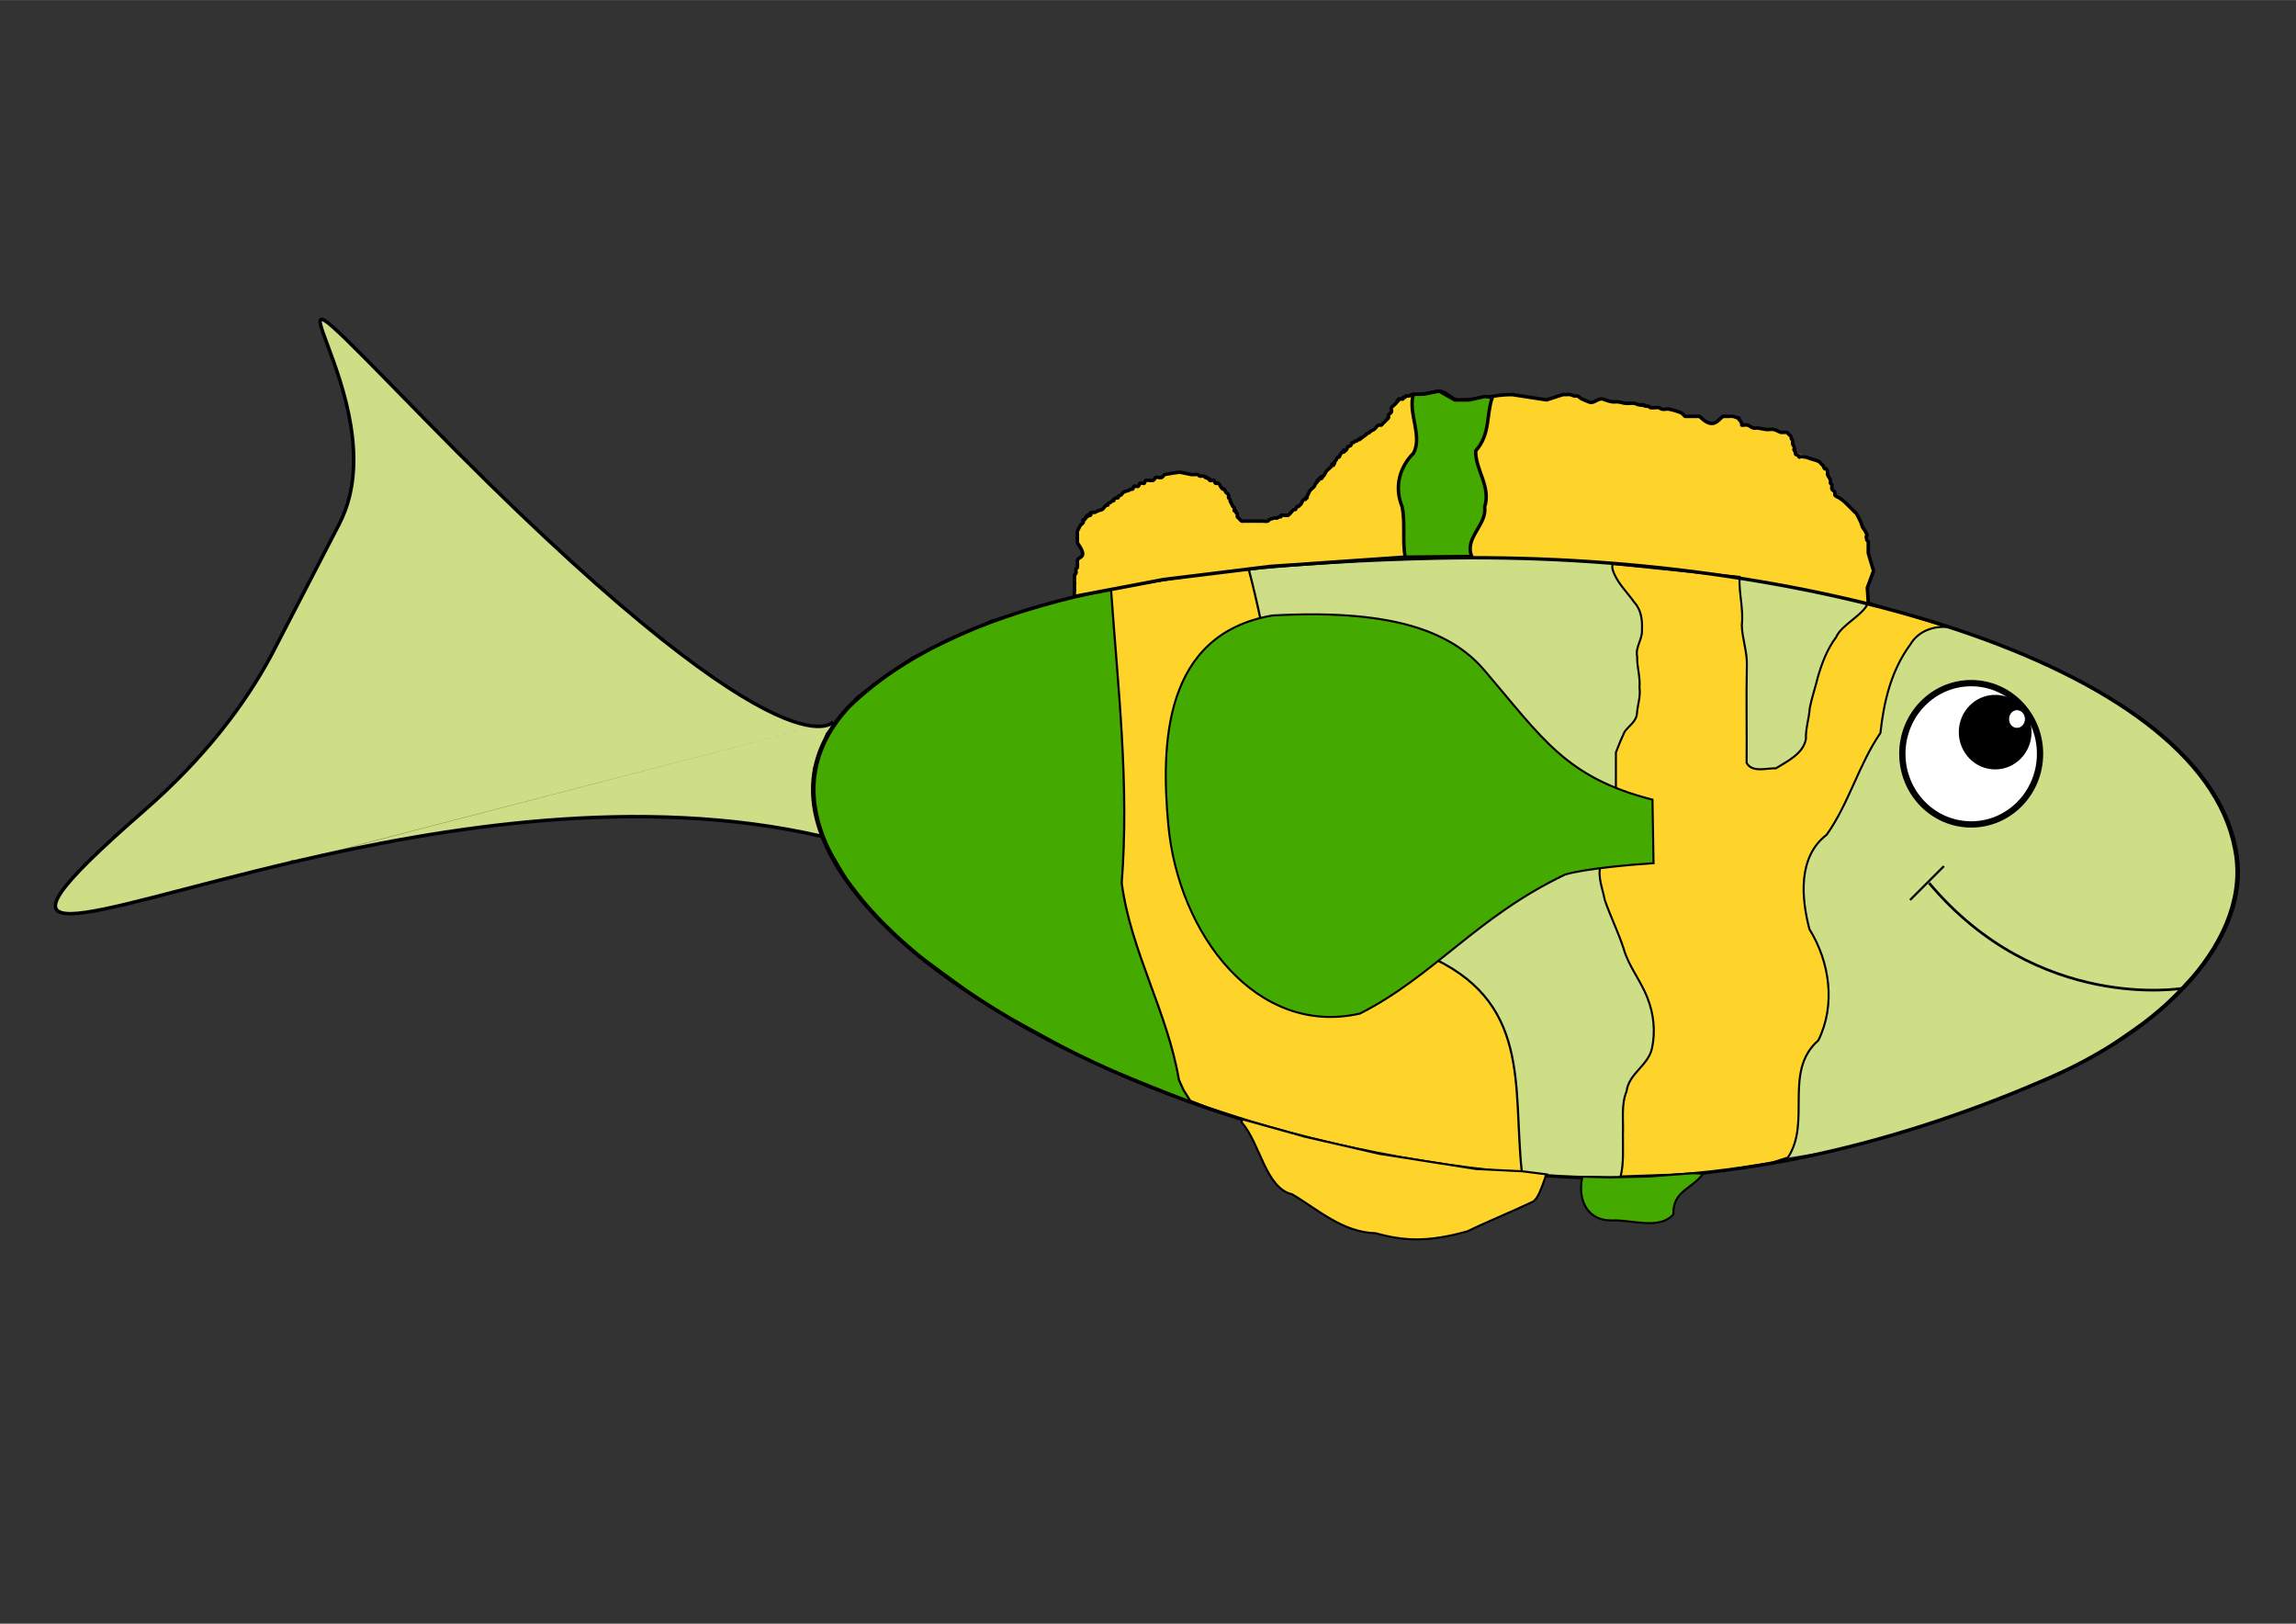 <?xml version="1.0" encoding="UTF-8"?>
<svg width="297mm" height="210mm" version="1.1" viewBox="0 0 1052.4 744.09" xmlns="http://www.w3.org/2000/svg">
<rect x="0" y="0" width="1052.4" height="744.09" fill="#333333" stroke="none"/>
<g transform="translate(0 -308.27)">
<path d="m382 638.98s-21.642 30.757-187.3-138.65c-92.443-94.533-20.192-22.339-34.545 35.583-1.058 4.268-2.582 8.458-4.672 12.498-30.465 58.877-30.684 59.291-30.905 59.704-12.491 23.384-31.122 47.744-58.638 71.731-82.069 71.544-29.658 46.362 68.83 23.373l-0.422 0.012c0 0.225-2.091 0.561-2.294 0.561m2.716-0.573c68.271-15.936 158.68-30.818 241.79-11.697l5.449-52.541" fill="#cdde87" fill-rule="evenodd" stroke="#000" stroke-width="1.6"/>
<path d="m545.56 812.71-12.465-238.83-38.036 6.971-40.24 11.729-36.631 16.962-25.172 17.954-14.075 17.052-5.955 16.33-0.081 16.063 3.647 14.58 11.633 19.944 14.506 18.471 17.697 15.473 32.01 23.5 43.035 23.5" fill="#4a0" fill-rule="evenodd" stroke="#000" stroke-width=".938px"/>
<path d="m509.24 578.27c3.197 45.167 8.421 89.381 4.914 134.63 4.116 31.304 20.981 59.119 26.195 90.16l2.017 4.528 3.19 5.124 7.714 3.108 15.992 5.34 59.052 21.767 71.335 10.272 5.707-64.772-62.204-116.42-61.062-104.15-34.145 3.661-35.351 6.056z" fill="#ffd42a" fill-rule="evenodd" stroke="#000" stroke-width="1px"/>
<path d="m697.51 845.02 5.13 1.08 31.884 2.481 8.305-1.177 26.745-81.438-7.761-197.28-22.762-1.988-31.814-1.767-32.643-1.666-44.214 1.165-41.308 3.004-16.798 1.397 19.301 76.462c22.4 32.44 45.31 68.874 67.522 102.13 3.804 5.697 15.04 8.364 18.27 14.047 3.14 5.525 7.676 9.693 10.398 14.401 2.798 4.84 3.757 10.225 5.214 16.272l3.008 21.979z" fill="#cdde87" fill-rule="evenodd"/>
<path d="m674.6 563.26 46.381 1.536 58.152 5.923 48.998 7.538 28.226 6.132-0.44-6.751 2.863-7.727-2.423-8.18-0.765-7.973-2.567-6.021-4.433-6.363-7.269-5.384-4.308-13.192-4.577-3.769-9.402-3.28-1.905-7.489-1.885-2.423-2.423 0.808-4.308-1.615-8.346-0.538-3.5-1.615-2.154 0.269-1.615-2.692-7.186-1.364-4.66 4.056-6.003-4.056-5.574 0.556-8.077-3.769-13.461-1.615-13.192-1.615-4.577-1.885-4.846 2.423-7.269-2.961-5.647-1.129-7.485 2.423-15.839-2.423-9.072 1.31-16.034 40.406z" fill="#ffd42a" fill-rule="evenodd"/>
<path d="m819.48 838.76 21.027-3.394 23.692-6.461 30.422-9.154 29.345-11.577 22.615-9.961 14-6.731 29.345-20.461 17.499-18.576 10.769-15.346 6.192-16.961 0.808-13.73-2.423-16.961-8.077-17.769-9.423-11.846-12.653-12.923-15.346-12.115-15.884-10.23-25.576-12.923-18.576-7.269-24.557-8.745-21.211-2.293-53.037 105.27 1.05 140.16" fill="#cdde87" fill-rule="evenodd"/>
<path d="m797.35 572.64 59.001 11.759-21.774 82.745-50.744-4.319z" fill="#cdde87" fill-rule="evenodd"/>
<path d="m742.83 847.4c1.443-5.591 1.063-12.558 1.054-18.957 0.325-6.731-0.923-13.672 1.678-20.069 0.999-8.204 9.949-11.761 11.642-19.686 1.673-7.715 0.82-15.837-2.108-23.179-3.009-7.88-8.682-14.471-10.972-22.806-2.438-7.388-6.007-14.583-8.563-22.003-0.925-5.09-3.404-10.596-1.908-15.81l7.018-35.088c1e-3 -5.578-1e-3 -11.156 0-16.734 1.214-3.217 2.558-6.444 3.978-9.454 1.953-2.72 5.403-4.71 5.671-8.366 0.281-4.083 1.77-7.777 1.155-11.977 0.444-4.755-1.198-9.285-1.06-14.039-0.965-4.36 2.506-8.017 2.2-12.31 0.208-4.392-0.31-9.151-3.436-12.547-3.489-4.927-8.257-9.267-10.034-15.181-0.158-0.82-0.201-1.666-0.093-2.495l58.3 5.938c-0.379 7.398 1.863 14.646 1.029 22.06 0.133 6.184 2.516 12.18 2.312 18.407-0.318 14.928 0.023 29.883-0.102 44.823 2.702 4.598 9.134 2.267 13.404 2.439 5.284-3.231 12.619-6.754 13.783-13.472-0.212-4.798 1.462-9.295 1.731-14.041 0.917-4.817 2.589-9.464 3.714-14.268 1.899-6.49 4.327-12.928 8.424-18.355 2.384-5.69 12.504-10.044 14.704-15.836 0.348-0.931-1.222-0.082 0 0l36.33 11.237c-6.148-0.57-13.291 1.712-16.9 7.743-8.908 12.023-12.286 26.24-13.869 40.793-9.944 14.495-14.409 32.205-24.627 46.645-13.266 10.103-11.661 28.957-7.91 43.277 9.339 15.039 12.122 34.727 4.092 50.931-16.222 14.238-3.114 37.445-13.985 53.743l-7.996 2.533-30.816 4.801z" fill="#ffd42a" fill-rule="evenodd" stroke="#000" stroke-width=".938"/>
<g transform="matrix(.85 0 0 .619 -34.253 287.71)" stroke-width="2.475">
<path d="m498.03 556.4c-42.089 62.084-8.81 133.53 41.295 188.42 73.95 79.294 192.89 144.32 331.69 158.52 99.308 10.686 193.56-24.812 268.2-68.418 68.211-38.457 116.36-107.67 106.44-173.51-19.162-137.87-233.82-221.06-430.92-214.98-153.63 4.74-259.93 34.824-316.7 109.97z" fill="none" stroke="#000" stroke-width="2.475"/>
</g>
<ellipse cx="903.52" cy="653.7" rx="31.558" ry="32.378" fill="#fff" stroke="#000" stroke-linejoin="round" stroke-width="2.881"/>
<ellipse cx="914.51" cy="643.78" rx="15.944" ry="16.358" stroke="#000" stroke-linejoin="round" stroke-width="1.455"/>
<ellipse cx="924.51" cy="637.78" rx="3.828" ry="4.242" fill="#fff" stroke="#000" stroke-linejoin="round" stroke-width=".363"/>
<path d="m856.35 584.39-0.44-6.751 2.863-7.727-2.423-8.18v-4.665c0-0.222 0.099-0.468 0-0.666-0.141-0.281-0.59-0.362-0.666-0.666-0.935-3.739 1.196-0.273-0.666-3.998-0.358-0.716-0.975-1.283-1.333-1.999-0.314-0.628-0.444-1.333-0.666-1.999-0.666-1.333-1.26-2.705-1.999-3.998-0.156-0.273-0.444-0.444-0.666-0.666l-2.666-2.666c-2.059-2.059-2.1-2.289-4.665-3.998-0.609-0.406-1.617-0.569-1.999-1.333-0.199-0.397 0.246-0.963 0-1.333-0.349-0.523-1.099-0.749-1.333-1.333-0.247-0.619 0.162-1.353 0-1.999-0.076-0.305-0.567-0.368-0.666-0.666-0.141-0.421 0.108-0.902 0-1.333-0.241-0.964-1.019-1.723-1.333-2.666-0.07-0.211 0-0.444 0-0.666 0-0.821 0.099-1.234-0.666-1.999-0.157-0.157-0.509 0.157-0.666 0-0.351-0.351-0.391-0.92-0.666-1.333-0.174-0.261-0.444-0.444-0.666-0.666-0.444-0.444-0.771-1.052-1.333-1.333-1.257-0.628-2.666-0.889-3.998-1.333-0.666-0.222-1.304-0.567-1.999-0.666-6.123-0.875-0.926 0.938-3.332-0.666-0.413-0.276-0.982-0.315-1.333-0.666-0.157-0.157 0.07-0.456 0-0.666-1.888-3.776 0.248 0.993-0.666-2.666-0.121-0.482-0.546-0.851-0.666-1.333-0.108-0.431 0.108-0.902 0-1.333-0.121-0.482-0.509-0.862-0.666-1.333-0.07-0.211 0.123-0.482 0-0.666-0.349-0.523-0.889-0.889-1.333-1.333-0.222-0.222-0.385-0.526-0.666-0.666-0.24-0.12-2.442 0.064-2.666 0-1.15-0.329-2.159-1.098-3.332-1.333-1.089-0.218-2.226 0.101-3.332 0-1.346-0.122-2.655-0.517-3.998-0.666-0.662-0.074-1.359 0.183-1.999 0-0.955-0.273-1.71-1.06-2.666-1.333-0.641-0.183-1.333 0-1.999 0-0.222 0-0.509 0.157-0.666 0-0.157-0.157 0.07-0.456 0-0.666-0.157-0.471-0.391-0.92-0.666-1.333-0.174-0.261-0.526-0.385-0.666-0.666-0.099-0.199 0.157-0.509 0-0.666-0.157-0.157-0.451 0.054-0.666 0-0.681-0.17-1.304-0.567-1.999-0.666-0.88-0.126-1.777 0-2.666 0h-1.999c-2.662 2.14-4.584 6.06-10.663 0h-5.998c-0.222 0-0.468 0.099-0.666 0-0.281-0.141-0.444-0.444-0.666-0.666-0.848-0.848-0.654-0.795-1.999-1.333-1.132-0.453-3.582-1.152-4.665-1.333-1.033-0.172-2.317 0.254-3.332 0-0.482-0.121-0.862-0.509-1.333-0.666-0.582-0.194-3.597 0.201-3.998 0-0.281-0.141-0.385-0.526-0.666-0.666-0.397-0.199-0.911 0.141-1.333 0-5.718-1.906 4.248 0.597-3.332-0.666-0.693-0.116-1.301-0.589-1.999-0.666-1.325-0.147-2.671 0.121-3.998 0-1.128-0.103-2.206-0.541-3.332-0.666-0.883-0.098-1.784 0.11-2.666 0-0.909-0.114-1.785-0.415-2.666-0.666-0.675-0.193-1.301-0.589-1.999-0.666-2.023-0.225-3.193 1.615-5.318 1.615-0.348 0-3.837-1.528-4.012-1.615-0.716-0.358-1.256-1.035-1.999-1.333-0.412-0.165-0.897 0.087-1.333 0-0.689-0.138-1.31-0.529-1.999-0.666-0.436-0.087-0.889 0-1.333 0h-1.999l-7.485 2.423-15.839-2.423c-9.565 0-10.381 2.082-24.86 2.573-1.998 0.068-6.106-4.384-8.602-4.188l-8.522 1.615c-0.764 0.145-3.479-0.13-3.998 0-0.482 0.12-0.851 0.546-1.333 0.666-3.034 0-0.038-0.314-1.999 0.666-0.199 0.099-0.509-0.157-0.666 0-0.157 0.157 0.157 0.509 0 0.666-0.333 0.333-1.666-0.333-1.999 0-0.157 0.157 0.157 0.509 0 0.666-0.157 0.157-0.509-0.157-0.666 0-0.157 0.157 0.099 0.468 0 0.666-0.274 0.548-2.337 2.173-2.666 2.666-0.308 0.461 0.308 1.538 0 1.999-0.349 0.523-0.984 0.81-1.333 1.333-0.246 0.37 0.199 0.935 0 1.333-0.141 0.281-0.444 0.444-0.666 0.666l-1.999 1.999c-0.222 0.222-0.368 0.567-0.666 0.666-0.421 0.141-0.911-0.141-1.333 0-0.361 0.12-1.561 1.707-1.999 1.999-0.413 0.276-0.92 0.391-1.333 0.666-0.261 0.174-0.405 0.492-0.666 0.666-3.223 1.611 0.036-0.194-1.999 1.333-6.609 4.956 1.319-1.102-3.332 1.999-0.261 0.174-0.385 0.526-0.666 0.666-0.199 0.099-0.444 0-0.666 0-0.222 0.222-0.385 0.526-0.666 0.666-0.199 0.099-0.509-0.157-0.666 0-0.351 0.351-0.315 0.982-0.666 1.333-0.351 0.351-0.982 0.315-1.333 0.666-0.351 0.351-0.315 0.982-0.666 1.333-3.406 3.406 0.929-2.794-2.666 1.999-0.298 0.397-0.315 0.982-0.666 1.333-0.157 0.157-0.509-0.157-0.666 0-0.351 0.351-0.391 0.92-0.666 1.333-0.174 0.261-0.526 0.385-0.666 0.666-0.099 0.199 0.099 0.468 0 0.666-1.387 2.773 0.046-0.712-1.333 0.666-0.157 0.157 0.123 0.482 0 0.666-0.654 0.981-2.012 1.685-2.666 2.666-0.276 0.413-0.368 0.935-0.666 1.333-3.595 4.793 0.74-1.406-2.666 1.999-0.157 0.157 0.157 0.509 0 0.666-0.157 0.157-0.509-0.157-0.666 0-0.157 0.157 0.099 0.468 0 0.666-0.141 0.281-0.492 0.405-0.666 0.666-0.276 0.413-0.391 0.92-0.666 1.333-0.523 0.784-1.434 1.245-1.999 1.999-0.298 0.397-0.444 0.889-0.666 1.333-0.222 0.444-0.509 0.862-0.666 1.333-0.07 0.211 0.157 0.509 0 0.666-0.157 0.157-0.509-0.157-0.666 0-0.157 0.157 0.157 0.509 0 0.666-0.157 0.157-0.444 0-0.666 0-0.222 0.222-0.492 0.405-0.666 0.666-0.276 0.413-0.391 0.92-0.666 1.333-0.174 0.261-0.444 0.444-0.666 0.666-0.222 0.222-0.385 0.526-0.666 0.666-0.199 0.099-0.509-0.157-0.666 0-0.351 0.351-0.315 0.982-0.666 1.333-0.157 0.157-0.468-0.099-0.666 0-0.656 0.328-2.01 2.338-2.666 2.666-0.425 0.213-2.922-0.205-3.332 0-0.199 0.099 0.157 0.509 0 0.666-0.157 0.157-0.456-0.07-0.666 0-3.094 1.547 0.384 0.057-2.666 0.666-0.689 0.138-1.371 0.352-1.999 0.666-0.281 0.141-0.358 0.605-0.666 0.666-0.871 0.174-1.777 0-2.666 0h-8.663c-0.222 0-0.482 0.123-0.666 0-0.523-0.349-0.889-0.889-1.333-1.333-0.222-0.222-0.567-0.368-0.666-0.666-0.141-0.421 0.141-0.911 0-1.333-0.099-0.298-0.526-0.385-0.666-0.666-0.099-0.199 0.157-0.509 0-0.666-0.157-0.157-0.509 0.157-0.666 0-0.314-0.314 0.199-0.935 0-1.333-0.141-0.281-0.492-0.405-0.666-0.666-0.276-0.413-0.444-0.889-0.666-1.333-0.222-0.444-0.509-0.862-0.666-1.333-0.07-0.211 0.099-0.468 0-0.666-0.141-0.281-0.526-0.385-0.666-0.666-0.199-0.397 0.199-0.935 0-1.333-0.281-0.562-0.984-0.81-1.333-1.333-0.276-0.413-0.315-0.982-0.666-1.333-0.157-0.157-0.444 0-0.666 0-0.222-0.222-0.478-0.415-0.666-0.666-0.481-0.641-0.692-1.519-1.333-1.999-0.355-0.267-0.963 0.246-1.333 0-0.413-0.276-0.315-0.982-0.666-1.333-0.333-0.333-1.666 0.333-1.999 0-0.157-0.157 0.157-0.509 0-0.666-0.157-0.157-0.468 0.099-0.666 0-2.21-2.21 0.628 0.314-1.333-0.666-0.281-0.141-0.385-0.526-0.666-0.666-0.199-0.099-0.444 0-0.666 0-0.444 0-0.911 0.141-1.333 0-0.298-0.099-0.368-0.567-0.666-0.666-0.287-0.096-2.794 0.053-3.05 0l-5.177-1.077c-0.376-0.078-6.858 0.955-7.101 1.077-0.562 0.281-0.737 1.134-1.333 1.333-0.843 0.281-1.823-0.281-2.666 0-0.596 0.199-0.723 1.18-1.333 1.333-0.647 0.162-1.333 0-1.999 0-0.444 0-0.963-0.246-1.333 0-0.413 0.276-0.315 0.982-0.666 1.333-0.157 0.157-0.444 0-0.666 0-0.444 0-0.963-0.246-1.333 0-0.413 0.276-0.253 1.057-0.666 1.333-0.37 0.246-0.889 0-1.333 0-0.222 0-0.509-0.157-0.666 0-0.351 0.351-0.315 0.982-0.666 1.333-0.157 0.157-0.456-0.07-0.666 0-0.471 0.157-0.872 0.482-1.333 0.666-0.652 0.261-1.397 0.305-1.999 0.666-0.539 0.323-0.83 0.956-1.333 1.333-0.397 0.298-0.982 0.315-1.333 0.666-0.157 0.157 0.157 0.509 0 0.666-0.157 0.157-0.444 0-0.666 0-0.444 0.222-0.982 0.315-1.333 0.666-0.157 0.157 0.157 0.509 0 0.666-0.157 0.157-0.468-0.099-0.666 0-0.281 0.141-0.405 0.492-0.666 0.666-0.413 0.276-0.982 0.315-1.333 0.666-0.157 0.157 0.157 0.509 0 0.666-0.157 0.157-0.468-0.099-0.666 0-0.8 0.4-1.2 1.599-1.999 1.999-0.628 0.314-1.347 0.406-1.999 0.666-0.461 0.184-0.851 0.546-1.333 0.666-0.431 0.108-0.911-0.141-1.333 0-2.08 0.693 0.222 0.444-0.666 1.333-0.314 0.314-1.019-0.314-1.333 0-0.157 0.157 0.157 0.509 0 0.666-0.157 0.157-0.444 0-0.666 0-0.222 0.444-0.315 0.982-0.666 1.333-0.157 0.157-0.509-0.157-0.666 0-0.314 0.314 0.246 0.963 0 1.333-0.349 0.523-0.956 0.83-1.333 1.333-0.298 0.397-0.444 0.889-0.666 1.333-0.222 0.444-0.546 0.851-0.666 1.333-0.108 0.431 0 0.889 0 1.333v3.998c5.15 7.244 0.624 5.886 0 7.997 0 0 0.121 3.091 0 3.332-0.141 0.281-0.526 0.385-0.666 0.666-0.099 0.199 0 0.444 0 0.666 0 0.444 0.141 0.911 0 1.333-0.099 0.298-0.526 0.385-0.666 0.666-0.099 0.199 0.222 0.666 0 0.666-0.222 0 0-0.889 0-0.666v3.332c0 0.222 0.222 0.666 0 0.666-0.222 0 0-0.889 0-0.666v3.332c0 0.222 0.222 0.666 0 0.666-0.222 0 0-0.889 0-0.666 0 1.555-0.444 3.074 0.666 3.074l39.935-7.587 48.997-6.026 61.971-4.277 8.803-74.7" fill="#ffd42a" fill-rule="evenodd" stroke="#000" stroke-width="1.6px"/>
<path d="m725.31 847.53c-2.231 9.901 1.669 20.275 13.656 20.027 8.873-0.415 21.654 4.522 28.032-2.779-0.324-10.899 8.746-11.635 13.679-18.681l-4.698-0.164-20.083 1.492-17.907 0.435z" fill="#4a0" fill-rule="evenodd" stroke="#000" stroke-width=".938"/>
<path d="m708.87 846.44c-0.585 1.026-0.582 1.535-1.122 2.992-1.326 3.577-2.688 7.797-4.935 9.439-11.004 5.219-22.289 9.764-30.109 13.649-18.239 5.138-29.343 4.481-42.107 0.91-15.244-0.376-26.635-10.958-38.337-17.862-12.118-2.717-14.708-23.442-22.976-32.745-0.516-0.58 0.56-1.179-0.017-1.662l29.073 8.105 34.073 7.813 26.26 4.123 18.013 2.821 20.831 0.997z" fill="#ffd42a" fill-rule="evenodd" stroke="#000" stroke-width=".938"/>
<path d="m647.78 488.99c-2.416 8.973 4.304 18.782 0.154 26.904-6.635 6.691-8.88 15.753-5.253 24.566 1.502 7.672 0.064 15.441 1.38 23.122l30.534-0.316c-3.554-8.538 7.103-14.483 5.91-22.662 3.028-9.354-4.366-17.239-4.093-25.72 6.856-7.873 4.689-15.99 7.597-24.475l-3.416-0.45-7.269 1.615h-6.461l-7.243-4.091-6.756 1.399z" fill="#4a0" fill-rule="evenodd" stroke="#000" stroke-width="1.562px"/>
<g fill="none" stroke="#000">
<path d="m884.22 712.92c50.002 59.569 116.13 48.251 116.13 48.251" stroke-width="1.215px"/>
<path d="m891.02 705.19-15.518 15.518" stroke-width="1px"/>
</g>
<path d="m572.28 568.83c16.547 61.91 17.944 141.73 80.932 176.96 49.11 20.764 40.091 60.196 44.305 99.229" fill="none" stroke="#000" stroke-width="1px"/>
<path d="m757.44 674.73c-39.671-10.14-50.186-27.829-77.167-59.424-16.129-18.887-44.932-27.861-97.117-24.973-49.982 8.621-51.044 59.09-47.656 95.894 4.656 50.588 40.766 97.31 87.88 86.524 33.901-17.204 53.536-44.416 93.998-63.697 8.884-2.681 30.994-4.633 40.544-5.202z" fill="#4a0" fill-rule="evenodd" stroke="#000" stroke-width=".938"/>
</g>
</svg>
